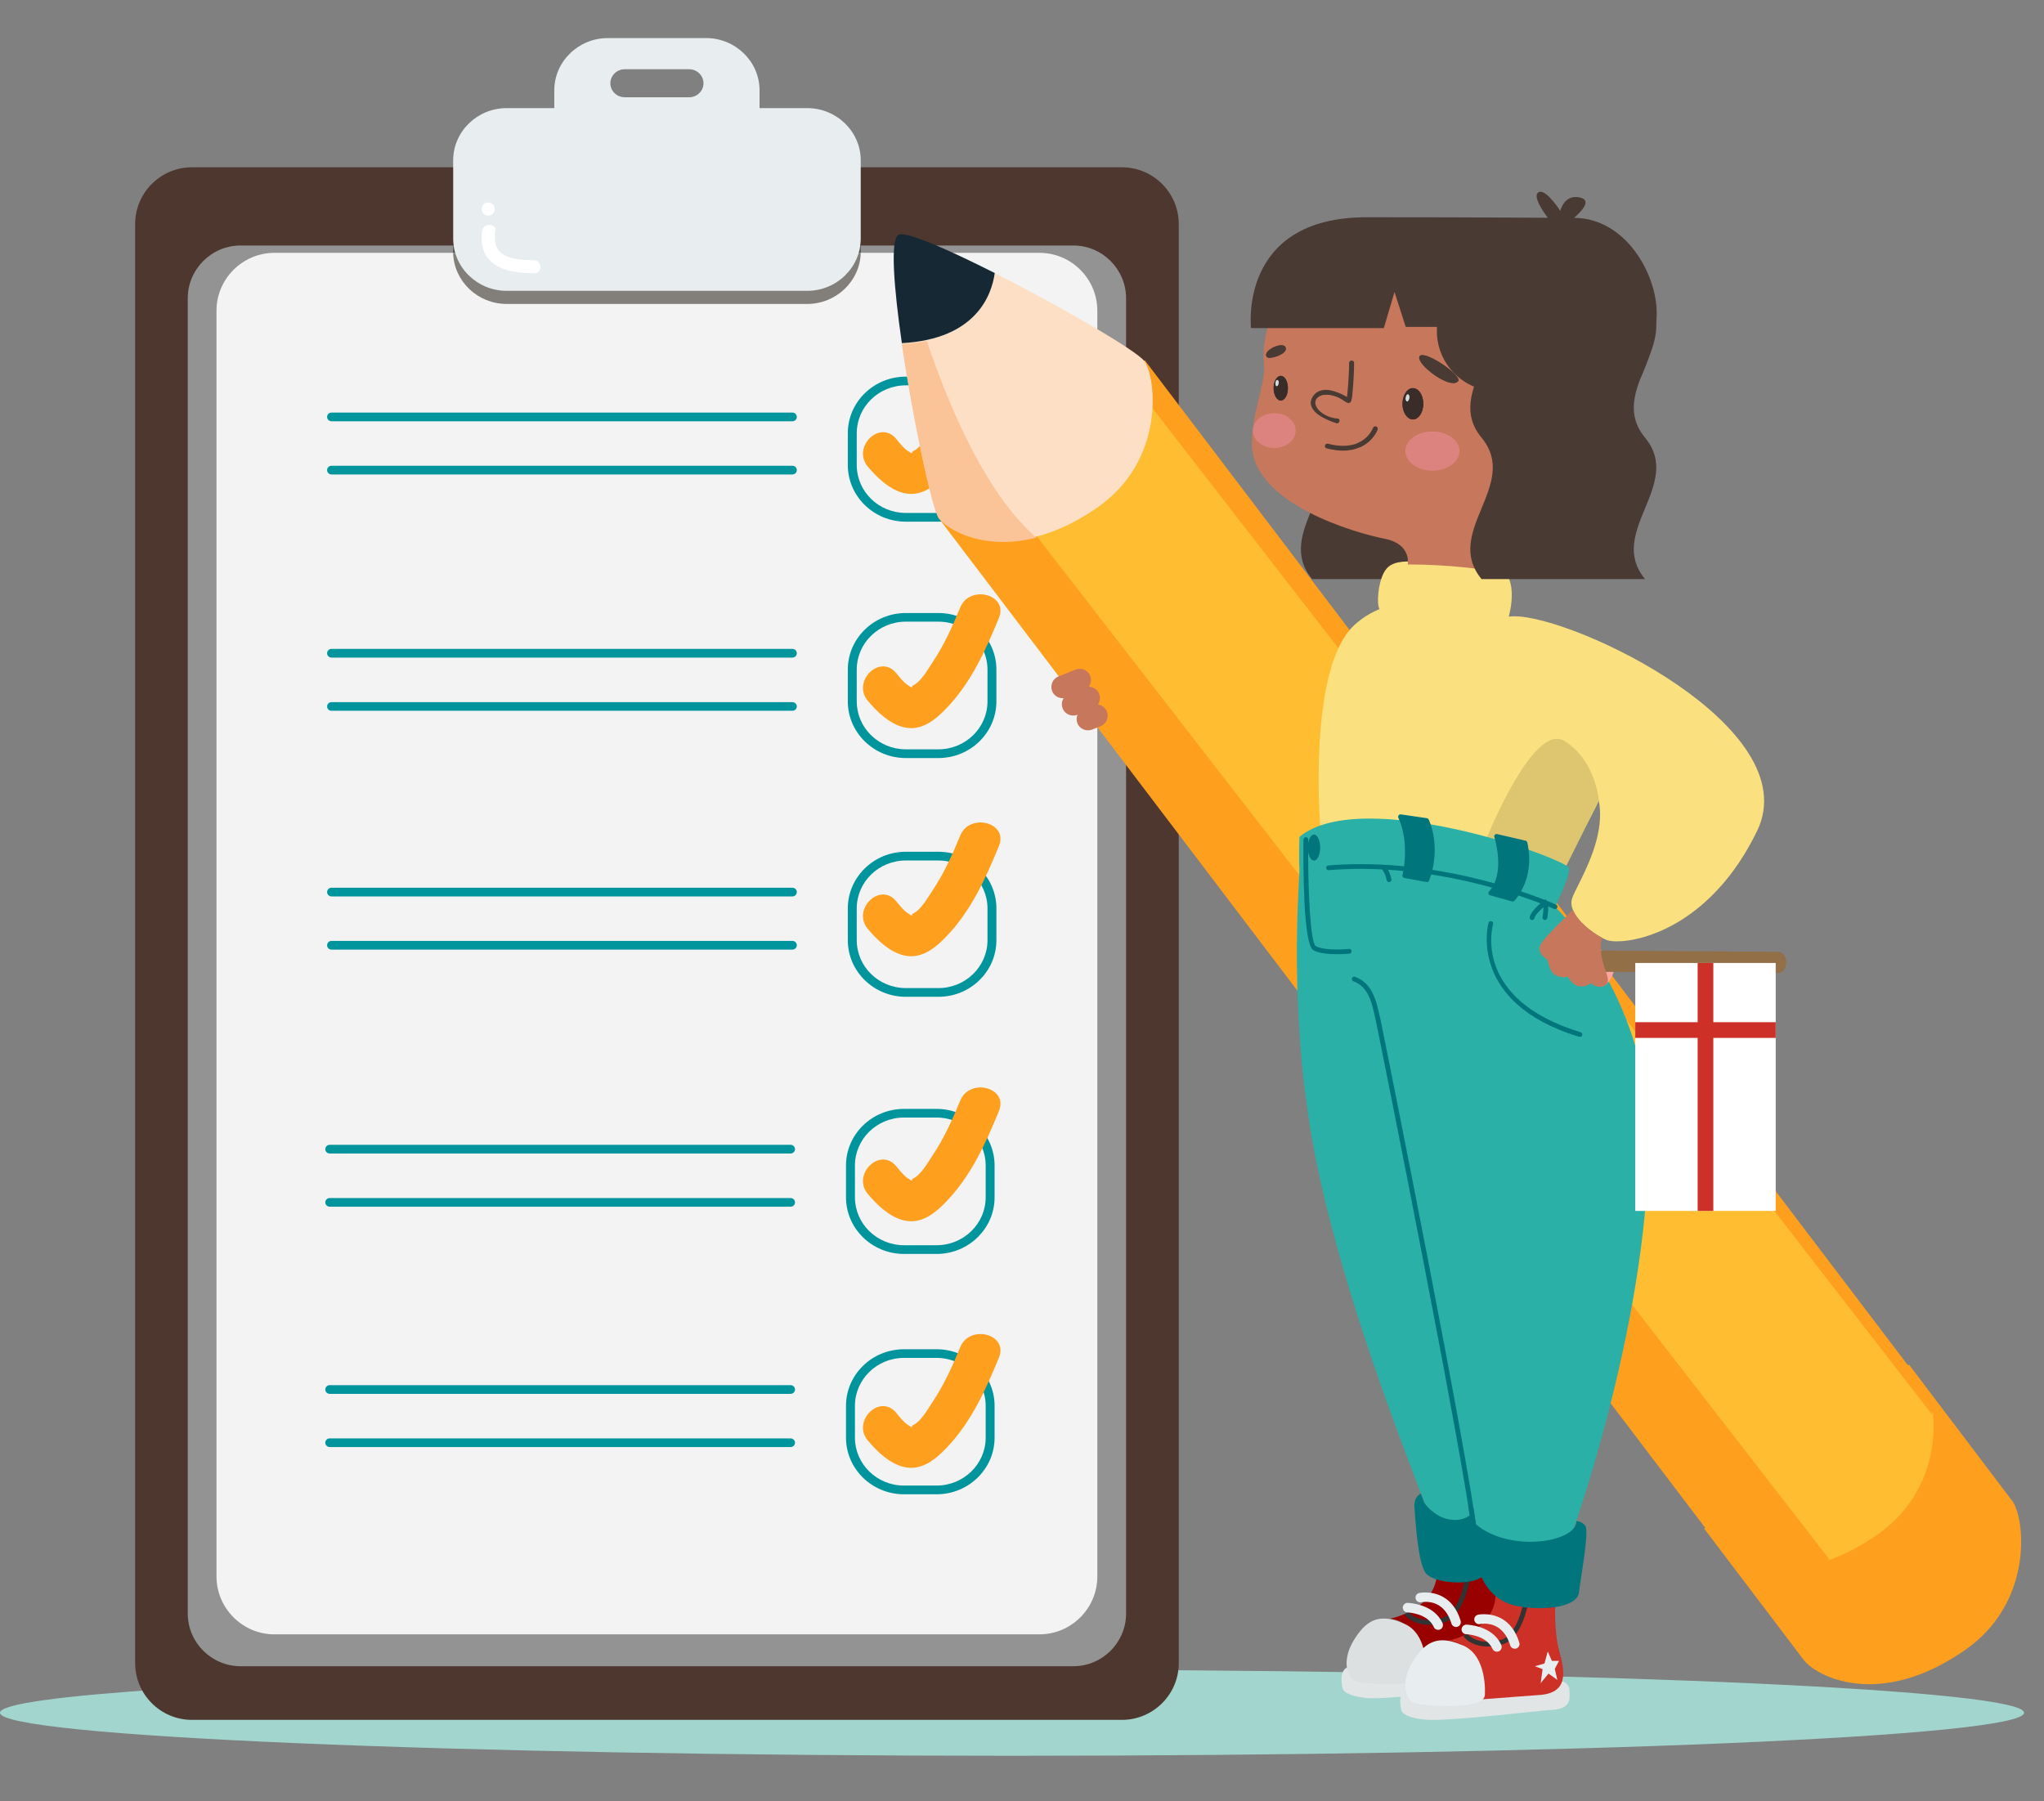 <svg version="1.1" viewBox="0.0 0.0 438.0 386.0" fill="none" stroke="none" stroke-linecap="square" stroke-miterlimit="10" xmlns:xlink="http://www.w3.org/1999/xlink" xmlns="http://www.w3.org/2000/svg"><rect x="0.0" y="0.0" width="438.0" height="386.0" fill="#808080" stroke="none"/><clipPath id="p.0"><path d="m0 0l438.0 0l0 386.0l-438.0 0l0 -386.0z" clip-rule="nonzero"/></clipPath><g clip-path="url(#p.0)"><path fill="#000000" fill-opacity="0.0" d="m0 0l438.0 0l0 386.0l-438.0 0z" fill-rule="evenodd"/><path fill="#ff9f1e" d="m210.092 127.368c-1.734 0 -3.515 0.844 -4.321 2.796c-1.672 4.083 -3.494 8.132 -5.963 11.81c-0.97 1.458 -2.482 4.154 -4.095 4.881c-0.401 0.188 -0.23 0.481 -0.339 0.481c-0.071 0 -0.267 -0.13 -0.844 -0.51c-0.944 -0.598 -1.797 -1.755 -2.499 -2.595c-0.836 -1.003 -1.822 -1.421 -2.787 -1.421c-3.059 0 -5.922 4.204 -3.289 7.368c1.943 2.328 4.639 4.952 7.719 5.679c0.539 0.125 1.061 0.188 1.571 0.188c3.001 0 5.47 -2.073 7.518 -4.212c5.32 -5.504 8.442 -12.479 11.3 -19.428c1.25 -3.042 -1.308 -5.036 -3.97 -5.036z" fill-rule="evenodd"/><path fill="#ff9f1e" d="m210.092 176.253c-1.734 0 -3.515 0.844 -4.321 2.796c-1.672 4.083 -3.494 8.132 -5.963 11.81c-0.97 1.458 -2.482 4.154 -4.095 4.881c-0.401 0.188 -0.23 0.481 -0.339 0.481c-0.071 0 -0.267 -0.13 -0.844 -0.51c-0.944 -0.598 -1.797 -1.755 -2.499 -2.595c-0.836 -1.003 -1.822 -1.421 -2.787 -1.421c-3.059 0 -5.922 4.204 -3.289 7.368c1.943 2.328 4.639 4.952 7.719 5.679c0.539 0.125 1.061 0.188 1.571 0.188c3.001 0 5.47 -2.073 7.518 -4.212c5.32 -5.504 8.442 -12.479 11.3 -19.428c1.25 -3.042 -1.308 -5.036 -3.97 -5.036z" fill-rule="evenodd"/><path fill="#ff9f1e" d="m210.092 233.048c-1.734 0 -3.515 0.844 -4.321 2.796c-1.672 4.083 -3.494 8.132 -5.963 11.81c-0.97 1.458 -2.482 4.154 -4.095 4.881c-0.401 0.188 -0.23 0.481 -0.339 0.481c-0.071 0 -0.267 -0.13 -0.844 -0.51c-0.944 -0.598 -1.797 -1.755 -2.499 -2.595c-0.836 -1.003 -1.822 -1.421 -2.787 -1.421c-3.059 0 -5.922 4.204 -3.289 7.368c1.943 2.328 4.639 4.952 7.719 5.679c0.539 0.125 1.061 0.188 1.571 0.188c3.001 0 5.47 -2.073 7.518 -4.212c5.32 -5.504 8.442 -12.479 11.3 -19.428c1.25 -3.042 -1.308 -5.036 -3.97 -5.036z" fill-rule="evenodd"/><path fill="#ff9f1e" d="m210.092 285.888c-1.734 0 -3.515 0.844 -4.321 2.796c-1.672 4.083 -3.494 8.132 -5.963 11.81c-0.97 1.458 -2.482 4.154 -4.095 4.881c-0.401 0.188 -0.23 0.481 -0.339 0.481c-0.071 0 -0.267 -0.13 -0.844 -0.51c-0.944 -0.598 -1.797 -1.755 -2.499 -2.595c-0.836 -1.003 -1.822 -1.421 -2.787 -1.421c-3.059 0 -5.922 4.204 -3.289 7.368c1.943 2.328 4.639 4.952 7.719 5.679c0.539 0.125 1.061 0.188 1.571 0.188c3.001 0 5.47 -2.073 7.518 -4.212c5.32 -5.504 8.442 -12.479 11.3 -19.428c1.25 -3.042 -1.308 -5.036 -3.97 -5.036z" fill-rule="evenodd"/><path fill="#a2d5ce" d="m234.068 357.85c111.721 0.376 199.664 4.336 199.664 9.202c0 5.088 -97.109 9.221 -216.866 9.221c-119.782 0 -216.866 -4.132 -216.866 -9.221c0 -1.875 13.181 -3.627 35.836 -5.095c4.99 3.725 11.133 5.909 17.788 5.909l158.19 0c8.82 0 16.777 -3.867 22.254 -10.016z" fill-rule="evenodd"/><path fill="#4d372f" d="m41.115 35.851c-6.691 0 -12.153 5.466 -12.153 12.14l0 308.448c0 6.678 5.462 12.14 12.153 12.14l199.318 0c6.678 0 12.157 -5.462 12.157 -12.14l0 -308.448c0 -6.674 -5.479 -12.14 -12.157 -12.14z" fill-rule="evenodd"/><path fill="#939393" d="m51.546 52.613c-6.223 0 -11.313 5.094 -11.313 11.313l0 281.857c0 6.218 5.09 11.3 11.313 11.3l178.46 0c6.218 0 11.296 -5.082 11.296 -11.3l0 -281.857c0 -6.218 -5.077 -11.313 -11.296 -11.313z" fill-rule="evenodd"/><path fill="#f3f3f3" d="m58.805 54.185c-6.82 0 -12.412 5.575 -12.412 12.395l0 271.272c0 6.82 5.592 12.399 12.412 12.399l163.938 0c6.82 0 12.399 -5.579 12.399 -12.399l0 -271.272c0 -6.82 -5.579 -12.395 -12.399 -12.395z" fill-rule="evenodd"/><path fill="#00959c" d="m71.045 88.416c-0.527 0 -0.953 0.414 -0.953 0.928c0 0.514 0.426 0.94 0.953 0.94l98.746 0c0.531 0 0.957 -0.426 0.957 -0.94c0 -0.514 -0.426 -0.928 -0.957 -0.928z" fill-rule="evenodd"/><path fill="#00959c" d="m201.09 82.582c5.792 0 10.514 4.609 10.514 10.259l0 6.828c0 5.667 -4.722 10.259 -10.514 10.259l-6.991 0c-5.8 0 -10.51 -4.593 -10.51 -10.259l0 -6.828c0 -5.65 4.71 -10.259 10.51 -10.259zm-6.991 -1.868c-6.845 0 -12.424 5.433 -12.424 12.127l0 6.828c0 6.695 5.579 12.127 12.424 12.127l6.991 0c6.849 0 12.424 -5.433 12.424 -12.127l0 -6.828c0 -6.695 -5.575 -12.127 -12.424 -12.127z" fill-rule="evenodd"/><path fill="#00959c" d="m71.045 139.058c-0.527 0 -0.953 0.426 -0.953 0.94c0 0.514 0.426 0.928 0.953 0.928l98.746 0c0.531 0 0.957 -0.414 0.957 -0.928c0 -0.514 -0.426 -0.94 -0.957 -0.94z" fill-rule="evenodd"/><path fill="#00959c" d="m201.09 133.224c5.792 0 10.514 4.605 10.514 10.272l0 6.833c0 5.65 -4.722 10.255 -10.514 10.255l-6.991 0c-5.8 0 -10.51 -4.605 -10.51 -10.255l0 -6.833c0 -5.667 4.71 -10.272 10.51 -10.272zm-6.991 -1.851c-6.845 0 -12.424 5.433 -12.424 12.123l0 6.833c0 6.674 5.579 12.127 12.424 12.127l6.991 0c6.849 0 12.424 -5.454 12.424 -12.127l0 -6.833c0 -6.691 -5.575 -12.123 -12.424 -12.123z" fill-rule="evenodd"/><path fill="#00959c" d="m71.045 190.243c-0.527 0 -0.953 0.414 -0.953 0.928c0 0.514 0.426 0.94 0.953 0.94l98.746 0c0.531 0 0.957 -0.426 0.957 -0.94c0 -0.514 -0.426 -0.928 -0.957 -0.928z" fill-rule="evenodd"/><path fill="#00959c" d="m201.09 184.409c5.792 0 10.514 4.605 10.514 10.255l0 6.833c0 5.663 -4.722 10.255 -10.514 10.255l-6.991 0c-5.8 0 -10.51 -4.593 -10.51 -10.255l0 -6.833c0 -5.65 4.71 -10.255 10.51 -10.255zm-6.991 -1.872c-6.845 0 -12.424 5.437 -12.424 12.127l0 6.833c0 6.691 5.579 12.123 12.424 12.123l6.991 0c6.849 0 12.424 -5.433 12.424 -12.123l0 -6.833c0 -6.691 -5.575 -12.127 -12.424 -12.127z" fill-rule="evenodd"/><path fill="#00959c" d="m70.657 296.842c-0.527 0 -0.953 0.43 -0.953 0.94c0 0.514 0.426 0.928 0.953 0.928l98.746 0c0.531 0 0.957 -0.414 0.957 -0.928c0 -0.51 -0.426 -0.94 -0.957 -0.94z" fill-rule="evenodd"/><path fill="#00959c" d="m71.045 99.812c-0.527 0 -0.953 0.418 -0.953 0.928c0 0.531 0.426 0.944 0.953 0.944l98.746 0c0.531 0 0.957 -0.414 0.957 -0.944c0 -0.51 -0.426 -0.928 -0.957 -0.928z" fill-rule="evenodd"/><path fill="#00959c" d="m71.045 150.472c-0.527 0 -0.953 0.414 -0.953 0.928c0 0.514 0.426 0.924 0.953 0.924l98.746 0c0.531 0 0.957 -0.41 0.957 -0.924c0 -0.514 -0.426 -0.928 -0.957 -0.928z" fill-rule="evenodd"/><path fill="#00959c" d="m71.045 201.639c-0.527 0 -0.953 0.414 -0.953 0.94c0 0.514 0.426 0.928 0.953 0.928l98.746 0c0.531 0 0.957 -0.414 0.957 -0.928c0 -0.527 -0.426 -0.94 -0.957 -0.94z" fill-rule="evenodd"/><path fill="#00959c" d="m70.657 308.255c-0.527 0 -0.953 0.414 -0.953 0.928c0 0.514 0.426 0.928 0.953 0.928l98.746 0c0.531 0 0.957 -0.414 0.957 -0.928c0 -0.514 -0.426 -0.928 -0.957 -0.928z" fill-rule="evenodd"/><path fill="#00959c" d="m200.702 291.004c5.792 0 10.514 4.609 10.514 10.272l0 6.833c0 5.65 -4.722 10.259 -10.514 10.259l-6.991 0c-5.8 0 -10.51 -4.609 -10.51 -10.259l0 -6.833c0 -5.663 4.71 -10.272 10.51 -10.272zm-6.991 -1.851c-6.845 0 -12.424 5.433 -12.424 12.123l0 6.833c0 6.678 5.579 12.127 12.424 12.127l6.991 0c6.849 0 12.424 -5.449 12.424 -12.127l0 -6.833c0 -6.691 -5.575 -12.123 -12.424 -12.123z" fill-rule="evenodd"/><path fill="#ff9f1e" d="m210.092 77.174c-1.734 0 -3.515 0.844 -4.321 2.796c-1.672 4.083 -3.494 8.132 -5.963 11.81c-0.97 1.458 -2.482 4.154 -4.095 4.881c-0.401 0.188 -0.23 0.481 -0.339 0.481c-0.071 0 -0.267 -0.13 -0.844 -0.51c-0.944 -0.598 -1.797 -1.755 -2.499 -2.595c-0.836 -1.003 -1.822 -1.421 -2.787 -1.421c-3.059 0 -5.922 4.204 -3.289 7.368c1.943 2.328 4.639 4.952 7.719 5.679c0.539 0.125 1.061 0.188 1.571 0.188c3.001 0 5.47 -2.073 7.518 -4.212c5.32 -5.504 8.442 -12.479 11.3 -19.428c1.25 -3.042 -1.308 -5.036 -3.97 -5.036z" fill-rule="evenodd"/><path fill="#291e1a" d="m97.182 35.851c-0.042 0.43 -0.075 0.869 -0.075 1.312l0 15.45l87.337 0l0 -15.45c0 -0.443 -0.029 -0.882 -0.084 -1.312z" fill-rule="evenodd"/><path fill="#4e5151" d="m97.106 52.613l0 1.325l0 0.247l87.337 0l0 -0.247l0 -1.325z" fill-rule="evenodd"/><path fill="#827f7a" d="m97.106 54.185c0.13 6.047 5.236 10.953 11.459 10.953l64.407 0c6.218 0 11.329 -4.906 11.471 -10.953z" fill-rule="evenodd"/><path fill="#e8eeef" d="m147.664 14.838c1.701 0 3.084 1.354 3.084 3.009c0 1.655 -1.383 2.996 -3.084 2.996l-13.791 0c-1.701 0 -3.084 -1.341 -3.084 -2.996c0 -1.655 1.383 -3.009 3.084 -3.009zm-17.418 -6.678c-6.302 0 -11.471 5.036 -11.471 11.2l0 3.811l-10.209 0c-6.306 0 -11.459 5.032 -11.459 11.196l0 16.775c0 6.147 5.153 11.187 11.459 11.187l64.407 0c6.306 0 11.471 -5.04 11.471 -11.187l0 -16.775c0 -6.164 -5.165 -11.196 -11.471 -11.196l-10.213 0l0 -3.811c0 -6.164 -5.149 -11.2 -11.459 -11.2z" fill-rule="evenodd"/><path fill="#ffffff" d="m104.612 43.398c-1.843 0 -1.855 2.796 0 2.796c1.839 0 1.839 -2.796 0 -2.796z" fill-rule="evenodd"/><path fill="#ffffff" d="m104.896 48.188c-0.715 0 -1.488 0.443 -1.596 1.329c-0.313 2.541 0.113 5.094 2.227 6.791c2.453 1.985 5.834 2.156 8.872 2.252c0.017 0.004 0.038 0.004 0.054 0.004c1.801 0 1.768 -2.741 -0.054 -2.8c-2.24 -0.067 -4.881 -0.067 -6.791 -1.408c-1.655 -1.158 -1.672 -3.013 -1.454 -4.839c0.113 -0.89 -0.543 -1.329 -1.258 -1.329z" fill-rule="evenodd"/><path fill="#00959c" d="m70.657 245.334c-0.527 0 -0.953 0.43 -0.953 0.94c0 0.514 0.426 0.928 0.953 0.928l98.746 0c0.531 0 0.957 -0.414 0.957 -0.928c0 -0.51 -0.426 -0.94 -0.957 -0.94z" fill-rule="evenodd"/><path fill="#00959c" d="m70.657 256.747c-0.527 0 -0.953 0.414 -0.953 0.928c0 0.514 0.426 0.928 0.953 0.928l98.746 0c0.531 0 0.957 -0.414 0.957 -0.928c0 -0.514 -0.426 -0.928 -0.957 -0.928z" fill-rule="evenodd"/><path fill="#00959c" d="m200.702 239.496c5.792 0 10.514 4.609 10.514 10.272l0 6.833c0 5.65 -4.722 10.259 -10.514 10.259l-6.991 0c-5.8 0 -10.51 -4.609 -10.51 -10.259l0 -6.833c0 -5.663 4.71 -10.272 10.51 -10.272zm-6.991 -1.851c-6.845 0 -12.424 5.433 -12.424 12.123l0 6.833c0 6.678 5.579 12.127 12.424 12.127l6.991 0c6.849 0 12.424 -5.449 12.424 -12.127l0 -6.833c0 -6.691 -5.575 -12.123 -12.424 -12.123z" fill-rule="evenodd"/><path fill="#ff9f1e" d="m210.092 127.368c-1.734 0 -3.515 0.844 -4.321 2.796c-1.672 4.083 -3.494 8.132 -5.963 11.81c-0.97 1.458 -2.482 4.154 -4.095 4.881c-0.401 0.188 -0.23 0.481 -0.339 0.481c-0.071 0 -0.267 -0.13 -0.844 -0.51c-0.944 -0.598 -1.797 -1.755 -2.499 -2.595c-0.836 -1.003 -1.822 -1.421 -2.787 -1.421c-3.059 0 -5.922 4.204 -3.289 7.368c1.943 2.328 4.639 4.952 7.719 5.679c0.539 0.125 1.061 0.188 1.571 0.188c3.001 0 5.47 -2.073 7.518 -4.212c5.32 -5.504 8.442 -12.479 11.3 -19.428c1.25 -3.042 -1.308 -5.036 -3.97 -5.036z" fill-rule="evenodd"/><path fill="#ff9f1e" d="m210.092 176.253c-1.734 0 -3.515 0.844 -4.321 2.796c-1.672 4.083 -3.494 8.132 -5.963 11.81c-0.97 1.458 -2.482 4.154 -4.095 4.881c-0.401 0.188 -0.23 0.481 -0.339 0.481c-0.071 0 -0.267 -0.13 -0.844 -0.51c-0.944 -0.598 -1.797 -1.755 -2.499 -2.595c-0.836 -1.003 -1.822 -1.421 -2.787 -1.421c-3.059 0 -5.922 4.204 -3.289 7.368c1.943 2.328 4.639 4.952 7.719 5.679c0.539 0.125 1.061 0.188 1.571 0.188c3.001 0 5.47 -2.073 7.518 -4.212c5.32 -5.504 8.442 -12.479 11.3 -19.428c1.25 -3.042 -1.308 -5.036 -3.97 -5.036z" fill-rule="evenodd"/><path fill="#ff9f1e" d="m210.092 233.048c-1.734 0 -3.515 0.844 -4.321 2.796c-1.672 4.083 -3.494 8.132 -5.963 11.81c-0.97 1.458 -2.482 4.154 -4.095 4.881c-0.401 0.188 -0.23 0.481 -0.339 0.481c-0.071 0 -0.267 -0.13 -0.844 -0.51c-0.944 -0.598 -1.797 -1.755 -2.499 -2.595c-0.836 -1.003 -1.822 -1.421 -2.787 -1.421c-3.059 0 -5.922 4.204 -3.289 7.368c1.943 2.328 4.639 4.952 7.719 5.679c0.539 0.125 1.061 0.188 1.571 0.188c3.001 0 5.47 -2.073 7.518 -4.212c5.32 -5.504 8.442 -12.479 11.3 -19.428c1.25 -3.042 -1.308 -5.036 -3.97 -5.036z" fill-rule="evenodd"/><path fill="#ff9f1e" d="m210.092 285.888c-1.734 0 -3.515 0.844 -4.321 2.796c-1.672 4.083 -3.494 8.132 -5.963 11.81c-0.97 1.458 -2.482 4.154 -4.095 4.881c-0.401 0.188 -0.23 0.481 -0.339 0.481c-0.071 0 -0.267 -0.13 -0.844 -0.51c-0.944 -0.598 -1.797 -1.755 -2.499 -2.595c-0.836 -1.003 -1.822 -1.421 -2.787 -1.421c-3.059 0 -5.922 4.204 -3.289 7.368c1.943 2.328 4.639 4.952 7.719 5.679c0.539 0.125 1.061 0.188 1.571 0.188c3.001 0 5.47 -2.073 7.518 -4.212c5.32 -5.504 8.442 -12.479 11.3 -19.428c1.25 -3.042 -1.308 -5.036 -3.97 -5.036z" fill-rule="evenodd"/><path fill="#493a33" d="m316.203 63.478c8.341 10.104 -8.341 20.209 0 30.313c8.341 10.104 -8.341 20.209 0 30.313l-35.031 0c-8.341 -10.104 8.341 -20.209 0 -30.313c-8.341 -10.104 8.341 -20.209 0 -30.313z" fill-rule="evenodd"/><path fill="#fae07f" d="m324.485 132.072c13.18 0 62.741 23.872 52.04 45.996c-9.477 19.529 -24.088 23.671 -30.056 23.671c-1.003 0 -1.761 -0.117 -2.207 -0.298c-3.075 -1.282 -8.331 -5.366 -7.425 -8.751c0.906 -3.398 11.957 -18.603 1.722 -28.39c-10.235 -9.793 -16.307 -10.324 -18.165 -18.655c-1.858 -8.324 -0.084 -13.056 2.913 -13.496c0.35 -0.052 0.744 -0.078 1.178 -0.078z" fill-rule="evenodd"/><path fill="#ff9f1e" d="m409.055 292.415l22.23 29.367c2.674 3.864 4.441 21.542 -10.053 31.724c-7.969 5.599 -15.018 7.431 -20.67 7.431c-7.529 0 -12.578 -3.243 -14.028 -5.172l-21.35 -28.17l43.871 -35.18z" fill-rule="evenodd"/><path fill="#f4bb67" d="m229.523 148.902l0.356 0.46l-1.832 0.731l-0.136 -0.337c-0.039 -0.104 0.026 -0.214 0.117 -0.265l1.495 -0.589z" fill-rule="evenodd"/><path fill="#f4bb67" d="m232.113 152.307l0.44 0.589l-1.282 0.531l-0.194 -0.485c-0.052 -0.11 0.019 -0.239 0.129 -0.285l0.906 -0.35z" fill-rule="evenodd"/><path fill="#ffbd32" d="m241.528 80.003l172.693 222.946c0.706 7.14 -1.282 18.428 -11.756 25.814c-3.774 2.647 -7.354 4.46 -10.668 5.605l-179.73 -232.008l29.461 -22.357z" fill-rule="evenodd"/><path fill="#ff9f1e" d="m212.27 102.158l179.73 232.008c-3.67 1.288 -7.024 1.793 -9.989 1.793c-7.522 0 -12.578 -3.23 -14.035 -5.146l-0.019 -0.026l-167.016 -220.007l11.329 -8.622z" fill-rule="evenodd"/><path fill="#ff9f1e" d="m245.306 77.203l167.035 220.007l0 0.019c0.732 1.062 1.411 3.185 1.677 5.923l-172.693 -222.946l3.981 -3.003z" fill-rule="evenodd"/><path fill="#c6775c" d="m231.375 143.329c0.965 0 1.871 0.583 2.24 1.521c0.486 1.243 -0.11 2.654 -1.346 3.139l-3.67 1.463c-0.291 0.117 -0.602 0.175 -0.9 0.175c-0.958 0 -1.871 -0.583 -2.24 -1.521c-0.486 -1.236 0.11 -2.654 1.353 -3.139l3.664 -1.463c0.298 -0.117 0.602 -0.175 0.9 -0.175z" fill-rule="evenodd"/><path fill="#c6775c" d="m233.297 147.173c0.958 0 1.871 0.583 2.24 1.521c0.486 1.243 -0.11 2.654 -1.346 3.139l-3.34 1.353c-0.285 0.11 -0.583 0.162 -0.874 0.162c-0.965 0 -1.89 -0.583 -2.266 -1.534c-0.505 -1.236 0.11 -2.647 1.353 -3.139l3.334 -1.327c0.298 -0.117 0.602 -0.175 0.9 -0.175z" fill-rule="evenodd"/><path fill="#c6775c" d="m234.909 150.941c0.977 0 1.91 0.589 2.285 1.541c0.486 1.23 -0.11 2.647 -1.346 3.139l-1.813 0.725c-0.291 0.117 -0.596 0.168 -0.893 0.168c-0.971 0 -1.897 -0.57 -2.272 -1.515c-0.479 -1.236 0.117 -2.654 1.353 -3.165l1.813 -0.725c0.285 -0.11 0.583 -0.168 0.874 -0.168z" fill-rule="evenodd"/><path fill="#fddfc5" d="m213.16 58.516c14.15 7.179 30.53 16.684 32.078 18.9c2.606 3.784 4.345 21.2 -9.92 31.227c-7.824 5.491 -14.755 7.288 -20.317 7.288c-7.41 0 -12.385 -3.185 -13.825 -5.071c-1.459 -1.937 -5.549 -21.073 -7.919 -37.317c16.03 -0.873 19.266 -10.441 19.903 -15.027z" fill-rule="evenodd"/><path fill="#fbc398" d="m198.58 73.052c5.199 15.263 12.901 32.902 23.471 42.164c-2.548 0.65 -4.918 0.936 -7.072 0.936c-7.397 0 -12.373 -3.204 -13.806 -5.09c-1.459 -1.937 -5.549 -21.073 -7.919 -37.317c1.956 -0.108 3.74 -0.35 5.326 -0.694z" fill-rule="evenodd"/><path fill="#152833" d="m193.129 50.202c2.58 0 10.831 3.656 20.031 8.313c-0.637 4.587 -3.874 14.155 -19.903 15.027c-1.72 -11.874 -2.523 -22.2 -0.739 -23.226c0.14 -0.076 0.344 -0.115 0.612 -0.115z" fill-rule="evenodd"/><path fill="#e1e5e5" d="m322.406 355.701c0 0 1.372 0.615 1.301 1.806c-0.065 1.172 0.906 4.246 -3.47 4.246c-3.755 0 -19.738 2.201 -26.075 2.201c-1.088 0 -1.89 -0.065 -2.298 -0.214c-1.308 -0.11 -3.929 -0.751 -4.175 -1.942c-0.842 -3.825 0.932 -4.421 0.932 -4.421l33.785 -1.676z" fill-rule="evenodd"/><path fill="#990000" d="m307.906 337.402l12.798 0.88c0 0 -0.421 6.305 0.842 10.849c1.236 4.531 2.097 9.198 -4.661 9.463l-11.743 0.9c0 0 0.227 -11.904 -7.309 -12.59c0 0 9.594 -1.832 10.073 -9.502z" fill-rule="evenodd"/><path fill="#dce0e0" d="m296.518 346.865c1.288 0 2.751 0.375 4.473 1.146c5.237 2.317 4.596 10.583 4.596 10.583c-0.104 1.832 -4.052 2.343 -7.878 2.343c-2.861 0 -5.658 -0.285 -6.726 -0.511c-2.453 -0.531 -3.58 -4.596 -0.822 -9.017c1.838 -2.978 3.729 -4.544 6.357 -4.544z" fill-rule="evenodd"/><path fill="#333333" d="m313.893 338.599l0.997 0.175c-0.039 0.304 -1.346 7.625 -5.373 8.9c-1.146 0.356 -2.253 0.531 -3.243 0.531c-2.499 0 -4.447 -0.971 -5.282 -2.253l0.867 -0.55c0.583 0.9 2.188 1.78 4.415 1.78c0.893 0 1.877 -0.142 2.939 -0.479c3.444 -1.081 4.661 -8.046 4.68 -8.104z" fill-rule="evenodd"/><path fill="#e8eeef" d="m305.42 341.273c2.039 0 5.949 0.738 7.574 6.072c0.155 0.557 -0.162 1.126 -0.693 1.282c-0.104 0.045 -0.194 0.045 -0.304 0.045c-0.421 0 -0.835 -0.285 -0.971 -0.731c-1.23 -4.071 -3.988 -4.654 -5.483 -4.654c-0.492 0 -0.848 0.058 -0.971 0.084c-0.078 0.019 -0.155 0.026 -0.233 0.026c-0.466 0 -0.887 -0.33 -0.984 -0.803c-0.129 -0.55 0.227 -1.1 0.777 -1.21c0.019 -0.006 0.518 -0.11 1.288 -0.11z" fill-rule="evenodd"/><path fill="#e8eeef" d="m301.62 343.5c0.013 0 0.026 0 0.032 0c0.227 0.026 5.593 0.175 7.47 4.356c0.22 0.531 -0.019 1.126 -0.531 1.346c-0.129 0.065 -0.285 0.084 -0.421 0.084c-0.395 0 -0.77 -0.214 -0.926 -0.595c-1.327 -2.984 -5.567 -3.139 -5.651 -3.139c-0.557 -0.019 -0.997 -0.479 -0.997 -1.036c0.019 -0.563 0.486 -1.016 1.023 -1.016z" fill-rule="evenodd"/><path fill="#e1e5e5" d="m334.978 360.362c0 0 1.392 0.621 1.327 1.812c-0.065 1.165 0.88 3.929 -3.489 4.24c-3.942 0.265 -19.213 2.168 -25.842 2.168c-1.113 0 -1.981 -0.052 -2.512 -0.175c-1.327 -0.116 -3.929 -0.757 -4.195 -1.948c-0.822 -3.825 0.945 -4.395 0.945 -4.395l33.766 -1.702z" fill-rule="evenodd"/><path fill="#cd3027" d="m320.484 342.062l12.818 0.887c0 0 -0.421 6.298 0.816 10.849c1.256 4.531 2.104 9.191 -4.642 9.476l-11.736 0.887c0 0 0.227 -11.891 -7.334 -12.57c0 0 9.62 -1.858 10.079 -9.528z" fill-rule="evenodd"/><path fill="#e8eeef" d="m331.663 353.928l0.887 2.013l1.528 0l-0.913 1.702l0.557 2.382l-1.903 -1.366l-1.677 2.058l0.414 -3.01l-1.651 -0.621l2.052 -0.589l0.706 -2.57z" fill-rule="evenodd"/><path fill="#e8eeef" d="m309.103 351.526c1.288 0 2.758 0.375 4.486 1.146c5.237 2.317 4.596 10.603 4.596 10.603c-0.104 1.819 -4.052 2.33 -7.885 2.33c-2.874 0 -5.677 -0.285 -6.745 -0.511c-2.453 -0.531 -3.554 -4.602 -0.816 -9.017c1.851 -2.984 3.735 -4.55 6.363 -4.55z" fill-rule="evenodd"/><path fill="#333333" d="m326.472 343.26l1.016 0.175c-0.045 0.311 -1.346 7.625 -5.373 8.9c-1.146 0.375 -2.253 0.531 -3.243 0.531c-2.499 0 -4.467 -0.971 -5.282 -2.227l0.861 -0.576c0.583 0.9 2.182 1.78 4.408 1.78c0.893 0 1.884 -0.142 2.952 -0.479c3.424 -1.081 4.661 -8.039 4.661 -8.104z" fill-rule="evenodd"/><path fill="#e8eeef" d="m318.004 345.933c2.033 0 5.936 0.744 7.561 6.097c0.181 0.531 -0.136 1.1 -0.667 1.262c-0.104 0.039 -0.194 0.039 -0.304 0.039c-0.44 0 -0.842 -0.265 -0.971 -0.706c-1.249 -4.065 -3.994 -4.667 -5.496 -4.667c-0.492 0 -0.854 0.065 -0.984 0.091c-0.065 0.013 -0.136 0.019 -0.201 0.019c-0.473 0 -0.893 -0.33 -1.01 -0.816c-0.11 -0.55 0.246 -1.1 0.796 -1.21c0.013 -0.006 0.511 -0.11 1.275 -0.11z" fill-rule="evenodd"/><path fill="#e8eeef" d="m314.23 348.167c0.246 0.019 5.613 0.175 7.464 4.35c0.246 0.531 0 1.126 -0.505 1.372c-0.136 0.039 -0.285 0.084 -0.421 0.084c-0.395 0 -0.777 -0.24 -0.952 -0.615c-1.321 -2.984 -5.587 -3.139 -5.632 -3.139c-0.557 0 -1.016 -0.485 -0.997 -1.036c0.026 -0.576 0.492 -0.997 1.042 -1.016z" fill-rule="evenodd"/><path fill="#fae07f" d="m305.401 128.79c7.373 0 14.52 2.317 17.906 3.359c5.904 1.812 21.479 11.049 23.298 22.804c1.813 11.774 -12.999 31.264 -13.374 33.562c-0.026 0.181 -0.356 0.265 -0.932 0.265c-6.894 0 -49.399 -11.755 -49.399 -11.755c0 0 -2.725 -33.827 7.309 -43.064c4.247 -3.923 9.781 -5.172 15.193 -5.172z" fill-rule="evenodd"/><path fill="#dec670" d="m333.632 158.339c0.544 0 1.075 0.142 1.592 0.46c6.778 4.175 7.38 12.79 7.38 12.79l-7.781 15.6l-16.553 -6.848c0 0 8.694 -22.001 15.362 -22.001z" fill-rule="evenodd"/><path fill="#2ab0a7" d="m293.535 175.428c16.261 0 37.837 7.405 42.505 10.285c1.107 0.686 -2.809 8.615 -2.809 8.615c0 0 19.382 18.622 19.977 47.569c0.822 38.578 -15.977 85.623 -15.977 85.623c0 0 -1.346 4.376 -8.726 4.376c-7.399 0 -12.533 -3.314 -12.533 -3.314c-0.324 0.013 -0.641 0.019 -0.952 0.019c-8.746 0 -9.581 -5.897 -9.581 -5.897c-1.664 -5.127 -16.287 -40.261 -23.072 -72.367c-6.791 -32.106 -3.781 -62.237 -3.916 -64.205c-0.155 -1.968 0 -6.784 0 -6.784c3.418 -2.842 8.862 -3.923 15.083 -3.923z" fill-rule="evenodd"/><path fill="#00767c" d="m279.817 179.415c0.298 0 0.531 0.22 0.511 0.505c-0.11 10.628 0.466 22.053 1.612 22.823c0.99 0.583 2.907 0.738 4.57 0.738c1.055 0 2.013 -0.065 2.57 -0.117c0.026 0 0.058 -0.006 0.084 -0.006c0.246 0 0.447 0.188 0.466 0.447c0.052 0.285 -0.175 0.531 -0.44 0.576c-0.11 0 -1.282 0.11 -2.738 0.11c-1.728 0 -3.819 -0.155 -5.017 -0.861c-2.207 -1.262 -2.188 -18.474 -2.117 -23.71c0 -0.285 0.24 -0.505 0.498 -0.505z" fill-rule="evenodd"/><path fill="#00767c" d="m281.571 178.859c0.725 0 1.327 1.236 1.327 2.79c0 1.521 -0.602 2.783 -1.327 2.783c-0.732 0 -1.327 -1.262 -1.327 -2.783c0 -1.553 0.596 -2.79 1.327 -2.79z" fill-rule="evenodd"/><path fill="#00767c" d="m291.586 185.189c22.599 0 41.644 8.57 41.845 8.674c0.265 0.11 0.382 0.421 0.265 0.667c-0.091 0.201 -0.285 0.304 -0.466 0.304c-0.084 0 -0.149 -0.019 -0.214 -0.045c-0.207 -0.097 -19.058 -8.583 -41.43 -8.583c-2.253 0 -4.544 0.084 -6.862 0.278c-0.013 0 -0.032 0 -0.045 0c-0.265 0 -0.486 -0.194 -0.505 -0.466c-0.019 -0.285 0.181 -0.531 0.466 -0.55c2.343 -0.194 4.661 -0.278 6.946 -0.278z" fill-rule="evenodd"/><path fill="#00767c" d="m320.704 179.241l6.079 1.437c1.696 7.573 -2.654 12.014 -2.654 12.014l-4.667 -1.301c3.845 -4.22 1.243 -12.15 1.243 -12.15z" fill-rule="evenodd"/><path fill="#00767c" d="m321.429 179.946l0 0c0.531 2.097 1.573 7.534 -1.081 11.153l3.625 1.023c0.77 -0.952 3.625 -4.887 2.389 -11.03l-4.933 -1.146zm-0.744 -1.21c0.045 0 0.091 0.006 0.129 0.013l6.104 1.418c0.175 0.039 0.324 0.194 0.369 0.395c1.722 7.774 -2.602 12.286 -2.784 12.486c-0.11 0.091 -0.24 0.155 -0.375 0.155c-0.045 0 -0.084 0 -0.129 -0.026l-4.667 -1.301c-0.175 -0.045 -0.311 -0.175 -0.369 -0.356c-0.052 -0.155 0 -0.35 0.129 -0.485c3.599 -3.929 1.146 -11.554 1.126 -11.645c-0.065 -0.175 -0.019 -0.356 0.091 -0.485c0.097 -0.117 0.24 -0.168 0.375 -0.168z" fill-rule="evenodd"/><path fill="#00767c" d="m300.105 175.04l5.6 0.816c0 0 2.693 5.547 0.084 12.661l-4.777 -0.861c0 0 1.774 -6.712 -0.906 -12.616z" fill-rule="evenodd"/><path fill="#00767c" d="m300.927 175.681l0 0c1.858 4.835 1.062 9.923 0.706 11.574l3.806 0.686c1.987 -5.806 0.35 -10.518 -0.091 -11.619l-4.421 -0.641zm-0.803 -1.159c0.026 0 0.052 0.006 0.071 0.006l5.567 0.816c0.175 0.026 0.311 0.136 0.382 0.291c0.129 0.22 2.784 5.806 0.11 13.056c-0.071 0.227 -0.265 0.356 -0.466 0.356c-0.045 0 -0.065 0 -0.117 -0.019l-4.745 -0.867c-0.129 -0.019 -0.265 -0.11 -0.33 -0.22c-0.091 -0.129 -0.117 -0.285 -0.065 -0.421c0.019 -0.065 1.677 -6.628 -0.887 -12.279c-0.071 -0.162 -0.045 -0.356 0.065 -0.511c0.097 -0.136 0.246 -0.207 0.414 -0.207z" fill-rule="evenodd"/><path fill="#00767c" d="m319.442 197.397c0.052 0 0.104 0.006 0.155 0.026c0.265 0.065 0.447 0.356 0.356 0.641c-0.194 0.641 -4.357 16.124 18.76 23.154c0.265 0.091 0.421 0.375 0.33 0.641c-0.065 0.22 -0.265 0.356 -0.486 0.356c-0.045 0 -0.084 0 -0.155 -0.019c-24.081 -7.314 -19.492 -24.267 -19.44 -24.416c0.065 -0.24 0.265 -0.382 0.479 -0.382z" fill-rule="evenodd"/><path fill="#00767c" d="m331.223 192.692l0.285 0.55c0.511 0.958 0.11 3.101 0.045 3.515c-0.045 0.246 -0.265 0.401 -0.505 0.401l-0.091 0c-0.285 -0.045 -0.46 -0.337 -0.421 -0.602c0.136 -0.615 0.227 -1.502 0.194 -2.143l0 0c-0.88 0.777 -1.826 1.793 -1.916 2.324c-0.039 0.259 -0.259 0.427 -0.511 0.427c-0.032 0 -0.058 0 -0.091 -0.006c-0.265 -0.045 -0.46 -0.311 -0.414 -0.602c0.22 -1.275 2.473 -3.133 2.932 -3.489l0.492 -0.375z" fill-rule="evenodd"/><path fill="#00767c" d="m296.408 185.358c0.097 0 0.201 0.026 0.298 0.091c0.084 0.065 0.926 0.686 1.457 2.958c0.065 0.285 -0.11 0.55 -0.375 0.621c-0.039 0 -0.091 0.019 -0.11 0.019c-0.246 0 -0.46 -0.181 -0.511 -0.395c-0.44 -1.858 -1.062 -2.369 -1.036 -2.369c-0.24 -0.149 -0.311 -0.485 -0.136 -0.706c0.097 -0.149 0.252 -0.22 0.414 -0.22z" fill-rule="evenodd"/><path fill="#00767c" d="m290.194 209.295c0.058 0 0.129 0.013 0.188 0.039c3.56 1.392 4.467 4.57 5.457 9.256c0.978 4.641 18.922 94.129 20.644 109.929c0.045 0.285 -0.155 0.55 -0.44 0.57l-0.071 0c-0.24 0 -0.46 -0.194 -0.505 -0.44c-1.677 -15.425 -19.686 -105.398 -20.637 -109.838c-0.926 -4.505 -1.722 -7.314 -4.823 -8.525c-0.265 -0.091 -0.375 -0.401 -0.285 -0.667c0.084 -0.201 0.272 -0.324 0.473 -0.324z" fill-rule="evenodd"/><path fill="#00767c" d="m304.481 320.08l0.732 2.007c0 0 2.033 2.984 5.367 3.541c0.44 0.071 0.842 0.104 1.217 0.104c2.486 0 3.606 -1.392 3.606 -1.392l0.265 1.774c3.107 3.036 7.904 4.298 12.267 4.298c2.369 0 4.609 -0.369 6.376 -1.029c3.826 -1.437 3.476 -3.398 3.476 -3.398c0 0 0.013 -0.006 0.039 -0.006c0.207 0 1.178 0.058 1.903 1.036c0.842 1.133 -1.016 11.23 -1.392 14.299c-0.259 2.24 -4.065 3.327 -8.383 3.327c-1.605 0 -3.282 -0.155 -4.875 -0.453c-5.852 -1.1 -7.606 -6.298 -7.606 -6.298c-0.744 0.829 -2.79 1.236 -5.004 1.236c-2.758 0 -5.774 -0.634 -6.881 -1.903c-1.793 -2.026 -2.324 -12.059 -2.499 -14.266c-0.175 -2.233 1.392 -2.874 1.392 -2.874z" fill-rule="evenodd"/><path fill="#00767c" d="m315.233 322.747c0.259 0 0.479 0.181 0.518 0.447l2.169 14.318c0.045 0.291 -0.129 0.557 -0.421 0.596l-0.065 0c-0.265 0 -0.492 -0.175 -0.511 -0.44l-2.182 -14.318c-0.052 -0.285 0.149 -0.55 0.414 -0.596c0.026 -0.006 0.052 -0.006 0.078 -0.006z" fill-rule="evenodd"/><path fill="#ffa49f" d="m344.552 205.547c0.181 0 0.356 0.032 0.531 0.117c2.078 0.997 -0.149 5.793 -2.033 5.793c-0.071 0 -0.149 -0.006 -0.227 -0.026c-3.017 -0.654 -0.414 -5.884 1.728 -5.884z" fill-rule="evenodd"/><path fill="#ffa49f" d="m342.41 203.404c0.181 0 0.356 0.039 0.524 0.117c2.104 0.997 -0.117 5.787 -2.026 5.787c-0.078 0 -0.155 -0.006 -0.227 -0.019c-3.017 -0.654 -0.408 -5.884 1.728 -5.884z" fill-rule="evenodd"/><path fill="#936f48" d="m382.648 205.376c-0.263 -0.828 -0.889 -1.403 -1.616 -1.397l-41.004 -0.294c-0.965 -0.017 -1.759 0.999 -1.769 2.272c-0.004 0.307 0.044 0.604 0.131 0.875c0.262 0.823 0.889 1.403 1.621 1.413l40.999 0.279c0.964 0.012 1.757 -1.004 1.77 -2.255c6.4086914E-4 -0.317 -0.045 -0.622 -0.132 -0.893z" fill-rule="evenodd"/><path fill="#c6775c" d="m337.037 194.944c0.945 2.408 3.91 4.796 6.253 6.013c-1.288 5.217 2.628 8.855 0.732 10.162c-0.395 0.272 -0.796 0.375 -1.185 0.375c-1.075 0 -2 -0.796 -2 -0.796c0 0 -0.576 0.699 -1.974 0.699c-0.097 0 -0.201 -0.006 -0.304 -0.013c-1.612 -0.11 -2.564 -2.052 -2.564 -2.052c0 0 -0.317 0.097 -0.829 0.097c-0.505 0 -1.191 -0.097 -1.936 -0.498c-1.172 -0.615 -1.651 -3.269 -1.651 -3.269c0 0 -2.479 -1.346 -1.437 -3.295c0.88 -1.631 5.166 -5.567 6.894 -7.424z" fill-rule="evenodd"/><path fill="#fae07f" d="m305.135 120.285c3.625 0 8.81 0.142 14.326 0.861c6.836 0.906 3.845 11.004 3.845 11.004c0 0 -27.046 -0.375 -27.707 -1.618c-0.641 -1.23 -0.285 -5.301 0.822 -7.573c0.796 -1.657 2.072 -2.563 5.101 -2.634c0.88 -0.019 2.117 -0.039 3.612 -0.039z" fill-rule="evenodd"/><path fill="#c6775c" d="m300.423 52.156c0 0 12.856 33.277 31.837 47.886c0 0 4.137 -2.783 8.791 -2.783c2.518 0 5.185 0.809 7.432 3.314c6.053 6.764 1.107 17.464 -11.342 17.464c-0.686 0 -1.392 -0.032 -2.117 -0.097c-2.44 -0.22 -4.493 -0.324 -6.234 -0.324c-8.215 0 -9.341 2.227 -10.468 4.544c0 0 -7.231 -1.197 -16.669 -1.197c0 0 0.887 -4.395 -4.991 -5.515c-5.878 -1.133 -28.309 -7.45 -28.399 -20.267c-0.039 -6.874 3.01 -12.881 2.589 -17.231c-0.751 -7.916 3.295 -24.15 29.571 -25.794z" fill-rule="evenodd"/><path fill="#493a33" d="m304.785 76.106c2.143 0 8.59 4.576 7.652 5.599c-0.24 0.265 -0.589 0.382 -1.01 0.382c-2.609 0 -8.034 -4.421 -7.231 -5.729c0.104 -0.175 0.311 -0.252 0.589 -0.252z" fill-rule="evenodd"/><path fill="#493a33" d="m274.56 73.99c0.453 0 0.803 0.142 0.932 0.492c0.434 1.165 -2.201 2.194 -3.444 2.194c-0.285 0 -0.492 -0.052 -0.583 -0.162c-0.809 -1.049 1.644 -2.524 3.094 -2.524z" fill-rule="evenodd"/><path fill="#493a33" d="m294.699 91.389c0.058 0 0.117 0.013 0.175 0.032c0.265 0.091 0.414 0.375 0.304 0.641c-0.019 0.071 -1.657 4.512 -7.406 4.512c-1.029 0 -2.182 -0.155 -3.489 -0.485c-0.265 -0.065 -0.44 -0.356 -0.356 -0.621c0.058 -0.239 0.259 -0.388 0.498 -0.388c0.039 0 0.084 0.006 0.123 0.013c1.23 0.317 2.318 0.453 3.269 0.453c4.959 0 6.338 -3.625 6.409 -3.806c0.071 -0.207 0.265 -0.35 0.473 -0.35z" fill-rule="evenodd"/><path fill="#3a2d29" d="m274.45 80.553c0.842 0 1.528 1.172 1.528 2.628c0 1.482 -0.686 2.654 -1.528 2.654c-0.835 0 -1.528 -1.172 -1.528 -2.654c0 -1.456 0.693 -2.628 1.528 -2.628z" fill-rule="evenodd"/><path fill="#ffffff" d="m273.705 81.434c0.013 0 0.026 0 0.039 0.006c0.175 0.019 0.291 0.33 0.24 0.68c-0.039 0.362 -0.201 0.647 -0.395 0.647c-0.006 0 -0.013 0 -0.019 -0.006c-0.175 -0.019 -0.311 -0.35 -0.246 -0.706c0.045 -0.35 0.201 -0.621 0.382 -0.621z" fill-rule="evenodd"/><path fill="#3a2d29" d="m302.759 83.181c1.243 0 2.233 1.508 2.233 3.366c0 1.825 -0.99 3.334 -2.233 3.334c-1.217 0 -2.227 -1.508 -2.227 -3.334c0 -1.858 1.01 -3.366 2.227 -3.366z" fill-rule="evenodd"/><path fill="#ffffff" d="m301.678 84.508c0.006 0 0.013 0 0.019 0c0.22 0.019 0.356 0.395 0.291 0.796c-0.045 0.395 -0.24 0.712 -0.434 0.712c-0.006 0 -0.019 0 -0.032 0c-0.22 -0.026 -0.356 -0.382 -0.285 -0.796c0.039 -0.414 0.246 -0.712 0.44 -0.712z" fill-rule="evenodd"/><path fill="#493a33" d="m304.792 76.113c2.143 0 8.571 4.57 7.645 5.593c-0.22 0.265 -0.576 0.395 -1.016 0.395c-2.609 0 -8.021 -4.44 -7.224 -5.741c0.11 -0.181 0.311 -0.246 0.596 -0.246z" fill-rule="evenodd"/><path fill="#493a33" d="m294.699 91.383c0.058 0 0.129 0.019 0.175 0.039c0.265 0.091 0.414 0.375 0.304 0.641c0 0.052 -0.906 2.46 -3.645 3.715c-0.201 -0.265 -0.395 -0.55 -0.596 -0.816c2.453 -1.042 3.23 -3.094 3.289 -3.223c0.071 -0.227 0.265 -0.356 0.473 -0.356z" fill-rule="evenodd"/><path fill="#3a2d29" d="m301.678 84.508c-0.201 0 -0.401 0.311 -0.44 0.712c-0.071 0.414 0.065 0.77 0.285 0.796l0.019 0c0.201 0 0.401 -0.291 0.447 -0.712c0.065 -0.401 -0.071 -0.777 -0.291 -0.796zm1.081 -1.327c1.243 0 2.233 1.508 2.233 3.366c0 1.825 -0.99 3.334 -2.233 3.334c-1.217 0 -2.227 -1.508 -2.227 -3.334c0 -1.858 1.01 -3.366 2.227 -3.366z" fill-rule="evenodd"/><path fill="#d1dbdf" d="m301.697 84.508c0.22 0.019 0.356 0.395 0.291 0.796c-0.045 0.421 -0.246 0.712 -0.447 0.712l-0.019 0c-0.22 -0.026 -0.356 -0.382 -0.285 -0.796c0.039 -0.401 0.24 -0.712 0.44 -0.712z" fill-rule="evenodd"/><path fill="#fcb393" d="m338.538 104.199c0.712 0 1.34 0.117 1.813 0.246c2.182 0.615 4.02 2.291 4.434 4.11c0.071 0.265 -0.104 0.55 -0.369 0.589c-0.052 0.019 -0.104 0.026 -0.149 0.026c-0.227 0 -0.421 -0.162 -0.473 -0.401c-0.356 -1.437 -1.897 -2.829 -3.709 -3.334c-0.401 -0.117 -0.932 -0.214 -1.534 -0.214c-0.926 0 -2.026 0.233 -3.153 1.01c1.198 0.065 2.81 0.33 3.781 1.236c0.57 0.557 0.835 1.262 0.796 2.097c-0.045 0.997 -0.401 1.702 -1.062 2.123c-0.421 0.239 -0.906 0.33 -1.372 0.33c-1.036 0 -2.007 -0.414 -2.169 -0.485c-0.24 -0.11 -0.369 -0.421 -0.24 -0.686c0.078 -0.175 0.265 -0.291 0.46 -0.291c0.071 0 0.142 0.013 0.207 0.052c0.304 0.136 1.068 0.395 1.748 0.395c0.311 0 0.609 -0.052 0.835 -0.194c0.356 -0.227 0.55 -0.641 0.57 -1.288c0.026 -0.55 -0.129 -0.964 -0.479 -1.301c-0.835 -0.796 -2.544 -0.984 -3.67 -0.984c-0.317 0 -0.583 0.013 -0.777 0.032l-1.385 0.136l0 0l0.99 -0.997c1.709 -1.748 3.489 -2.207 4.907 -2.207z" fill-rule="evenodd"/><path fill="#493a33" d="m274.566 73.99c0.44 0 0.79 0.136 0.926 0.492c0.421 1.165 -2.188 2.181 -3.424 2.181c-0.291 0 -0.511 -0.039 -0.602 -0.149c-0.816 -1.042 1.638 -2.524 3.101 -2.524z" fill-rule="evenodd"/><path fill="#d2cdb1" d="m268.261 95.228l0 0.019l0 -0.019zm0 -0.045l0 0.045l0 -0.045zm0.155 -2.855l0 0l0 0zm0 -0.039l0 0l0 0zm0 -0.045l0 0l0 0zm0 -0.045l0 0.019l0 -0.019zm0.026 -0.045l0 0.026l0 -0.026zm0 -0.019l0 0l0 0zm0 -0.045l0 0l0 0zm0 -0.045l0 0.019l0 -0.019zm0 -0.039l0 0.019l0 -0.019zm0.019 -0.052c0 0.026 0 0.026 -0.019 0.026c0.019 0 0.019 0 0.019 -0.026zm0 -0.039l0 0.039l0 -0.039zm0 -0.026l0 0.026l0 -0.026zm0 -0.039l0 0.019l0 -0.019zm0 -0.052l0 0.052l0 -0.052zm1.236 -6.227l0 0c-0.46 1.948 -0.945 4.046 -1.236 6.227c0.291 -2.181 0.777 -4.279 1.236 -6.227z" fill-rule="evenodd"/><path fill="#3a2d29" d="m273.718 81.414c-0.194 0 -0.35 0.291 -0.395 0.641c-0.065 0.356 0.071 0.686 0.246 0.706l0.019 0c0.181 0 0.356 -0.285 0.395 -0.641c0.052 -0.35 -0.065 -0.66 -0.24 -0.68l-0.026 -0.026zm0.732 -0.861c0.842 0 1.528 1.172 1.528 2.628c0 1.482 -0.686 2.654 -1.528 2.654c-0.835 0 -1.528 -1.172 -1.528 -2.654c0 -1.456 0.693 -2.628 1.528 -2.628z" fill-rule="evenodd"/><path fill="#d1dbdf" d="m273.718 81.414l0.026 0.026c0.175 0.019 0.291 0.33 0.24 0.68c-0.039 0.356 -0.214 0.641 -0.395 0.641l-0.019 0c-0.175 -0.019 -0.311 -0.35 -0.246 -0.706c0.045 -0.35 0.201 -0.641 0.395 -0.641z" fill-rule="evenodd"/><path fill="#c6775c" d="m286.277 78.942c0 0 0.24 8.952 -1.003 8.952c-0.006 0 -0.013 0 -0.019 0c-0.188 -0.013 -0.401 -0.071 -0.641 -0.162l0 0l-0.861 4.537c0 0 -4.415 -3.275 -3.489 -4.868c0.311 -0.511 0.744 -0.699 1.249 -0.699c0.977 0 2.188 0.706 3.101 1.029l0 0l1.664 -8.79z" fill-rule="evenodd"/><path fill="#ffffff" d="m380.508 206.371l-30.092 0l0 53.137l30.092 0z" fill-rule="evenodd"/><path fill="#cd3027" d="m380.508 219.064l-30.092 0l0 3.364l30.092 0z" fill-rule="evenodd"/><path fill="#cd3027" d="m367.14 206.371l-3.357 0l0 53.137l3.357 0z" fill-rule="evenodd"/><path fill="#493a33" d="m307.902 70.922l0 0c0 -7.135 5.784 -12.919 12.92 -12.919l0 0c3.427 0 6.713 1.361 9.136 3.784c2.423 2.423 3.784 5.709 3.784 9.135l0 0c0 7.135 -5.784 12.919 -12.92 12.919l0 0c-7.135 0 -12.92 -5.784 -12.92 -12.919z" fill-rule="evenodd"/><path fill="#493a33" d="m330.1 41.093c1.63 0 4.251 4.103 4.251 4.103c0 0 0.645 -2.974 3.289 -2.974c0.323 0 0.675 0.044 1.06 0.144c2.357 0.606 0.258 2.875 -1.393 4.32c11.12 0.073 17.701 12.132 17.701 20.363c0 8.255 -4.728 16.512 -4.728 16.512c0 0 -1.219 -3.955 -3.989 -5.866c-2.213 -1.528 -4.843 -2.177 -6.71 -2.177c-0.312 0 -0.604 0.018 -0.869 0.054c-2.676 0.352 -6.571 5.107 -8.656 7.897c-0.187 0.255 -0.456 0.37 -0.721 0.37c-0.442 0 -0.877 -0.318 -0.917 -0.843l-1.059 -12.933l-26.126 0l-2.409 -7.496l-2.291 7.75l-28.456 0c0 0 -2.797 -23.759 24.772 -23.759c22.723 0 30.527 0.088 38.824 0.114c-1.125 -1.505 -3.202 -4.588 -2.07 -5.421c0.149 -0.11 0.317 -0.159 0.497 -0.159z" fill-rule="evenodd"/><path fill="#493a33" d="m352.506 63.478c8.341 10.104 -8.341 20.209 0 30.313c8.341 10.104 -8.341 20.209 0 30.313l-35.031 0c-8.341 -10.104 8.341 -20.209 0 -30.313c-8.341 -10.104 8.341 -20.209 0 -30.313z" fill-rule="evenodd"/><path fill="#493a33" d="m289.66 77.77l0 0.293c0 0.753 -0.06 2.706 -0.2 4.46c-0.073 0.893 -0.133 1.713 -0.207 2.326c-0.047 0.293 -0.087 0.567 -0.14 0.727c-0.02 0.093 -0.04 0.16 -0.06 0.207c0 0.04 -0.027 0.04 -0.027 0.067c-0.027 0.027 -0.047 0.027 -0.067 0.027l-0.027 0c-0.04 0 -0.113 -0.053 -0.207 -0.12c-0.34 -0.18 -1.04 -0.593 -1.88 -0.953c-0.847 -0.367 -1.847 -0.68 -2.76 -0.68c-0.907 0 -1.747 0.313 -2.293 1.207c-0.233 0.36 -0.347 0.68 -0.347 1.02c0 0.567 0.32 1.093 0.8 1.573c0.7 0.68 1.793 1.253 2.687 1.64c0.453 0.18 0.86 0.333 1.133 0.427c0.16 0.067 0.273 0.093 0.367 0.12c0.067 0.04 0.113 0.04 0.113 0.04l-0.027 0.067c0 0 -1.273 -0.36 -2.54 -1.04c-0.667 -0.347 -1.3 -0.733 -1.78 -1.213c-0.48 -0.48 -0.82 -1.027 -0.82 -1.613c0 -0.34 0.113 -0.707 0.34 -1.073c0.567 -0.907 1.44 -1.227 2.367 -1.227c1.067 0 2.213 0.433 3.14 0.84c0.46 0.233 0.867 0.44 1.16 0.62c0.16 0.067 0.273 0.133 0.367 0.2c0.113 0.047 0.18 0.093 0.207 0.093c0.02 0 0.04 -0.047 0.04 -0.093c0.093 -0.22 0.167 -0.727 0.233 -1.367c0.207 -1.953 0.367 -5.233 0.367 -6.279l0 -0.273l0.06 -0.02z" fill-rule="evenodd"/><path stroke="#493a33" stroke-width="1.0" stroke-linejoin="round" stroke-linecap="butt" d="m289.66 77.77l0 0.293c0 0.753 -0.06 2.706 -0.2 4.46c-0.073 0.893 -0.133 1.713 -0.207 2.326c-0.047 0.293 -0.087 0.567 -0.14 0.727c-0.02 0.093 -0.04 0.16 -0.06 0.207c0 0.04 -0.027 0.04 -0.027 0.067c-0.027 0.027 -0.047 0.027 -0.067 0.027l-0.027 0c-0.04 0 -0.113 -0.053 -0.207 -0.12c-0.34 -0.18 -1.04 -0.593 -1.88 -0.953c-0.847 -0.367 -1.847 -0.68 -2.76 -0.68c-0.907 0 -1.747 0.313 -2.293 1.207c-0.233 0.36 -0.347 0.68 -0.347 1.02c0 0.567 0.32 1.093 0.8 1.573c0.7 0.68 1.793 1.253 2.687 1.64c0.453 0.18 0.86 0.333 1.133 0.427c0.16 0.067 0.273 0.093 0.367 0.12c0.067 0.04 0.113 0.04 0.113 0.04l-0.027 0.067c0 0 -1.273 -0.36 -2.54 -1.04c-0.667 -0.347 -1.3 -0.733 -1.78 -1.213c-0.48 -0.48 -0.82 -1.027 -0.82 -1.613c0 -0.34 0.113 -0.707 0.34 -1.073c0.567 -0.907 1.44 -1.227 2.367 -1.227c1.067 0 2.213 0.433 3.14 0.84c0.46 0.233 0.867 0.44 1.16 0.62c0.16 0.067 0.273 0.133 0.367 0.2c0.113 0.047 0.18 0.093 0.207 0.093c0.02 0 0.04 -0.047 0.04 -0.093c0.093 -0.22 0.167 -0.727 0.233 -1.367c0.207 -1.953 0.367 -5.233 0.367 -6.279l0 -0.273l0.06 -0.02z" fill-rule="evenodd"/><path fill="#c6775c" d="m281.939 85.787l0 0c0.442 -1.184 2.416 -1.535 4.409 -0.783l0 0c1.993 0.752 3.25 2.322 2.809 3.506l0 0c-0.442 1.184 -2.416 1.535 -4.409 0.783l0 0c-1.993 -0.752 -3.25 -2.322 -2.809 -3.506z" fill-rule="evenodd"/><path fill="#dd837f" d="m301.15 96.669l0 0c0 -2.322 2.595 -4.205 5.795 -4.205l0 0c3.201 0 5.795 1.883 5.795 4.205l0 0c0 2.322 -2.595 4.205 -5.795 4.205l0 0c-3.201 0 -5.795 -1.883 -5.795 -4.205z" fill-rule="evenodd"/><path fill="#dd837f" d="m268.472 92.276l0 0c0 -2.061 2.052 -3.732 4.583 -3.732l0 0c2.531 0 4.583 1.671 4.583 3.732l0 0c0 2.061 -2.052 3.732 -4.583 3.732l0 0c-2.531 0 -4.583 -1.671 -4.583 -3.732z" fill-rule="evenodd"/></g></svg>